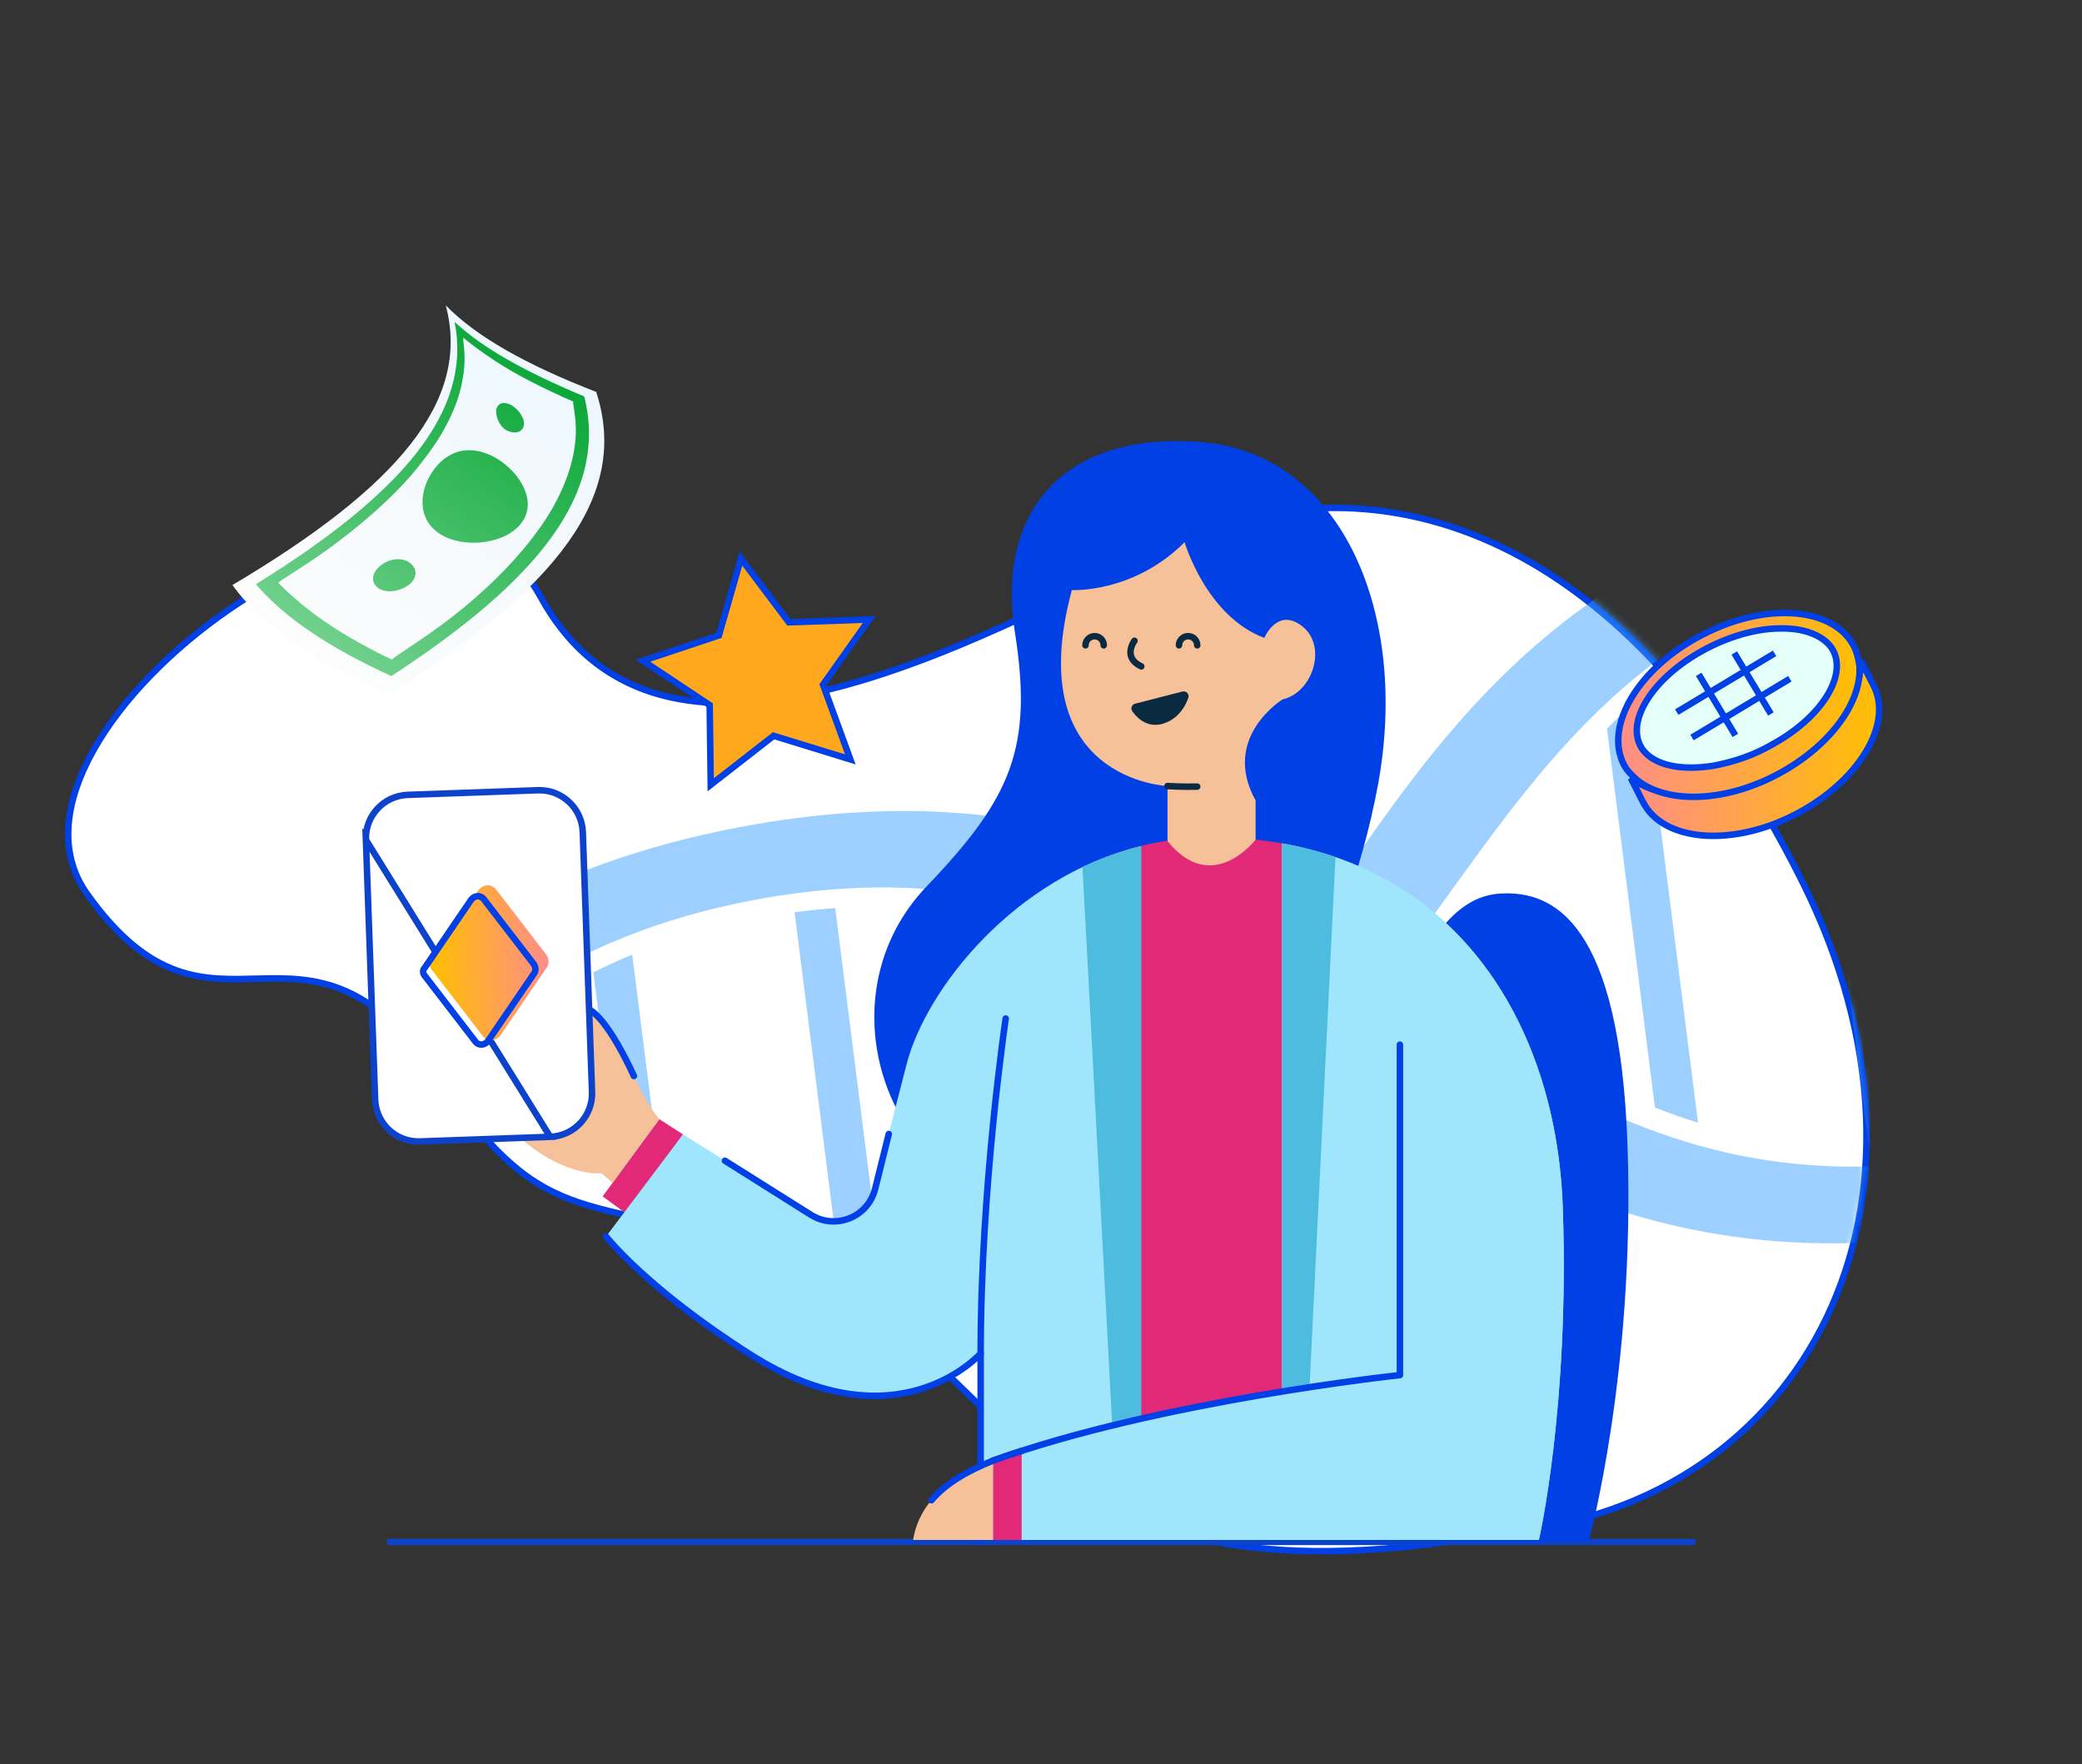 <svg width="321" height="272" viewBox="0 0 321 272" fill="none" xmlns="http://www.w3.org/2000/svg">
<rect x="0" y="0" width="321" height="272" fill="#333333" stroke="none"/>
<path d="M277.852 135.867C302.807 185.776 278.146 231.815 232.377 236.197C157.744 249.993 158.213 211.66 124.9 196.613C91.587 181.566 86.105 192.978 68.092 166.635C46.577 135.17 33.214 165.68 13.386 137.766C-4.535 112.536 66.62 61.336 83.315 91.944C103.894 129.671 160.699 92.08 185.252 82.246C209.805 72.412 248.779 77.724 277.852 135.867Z" fill="white" stroke="#0040E5"/>
<mask id="mask0" mask-type="alpha" maskUnits="userSpaceOnUse" x="10" y="77" width="278" height="162">
<path d="M277.839 134.833C302.802 184.728 278.154 230.743 232.39 235.113C157.769 248.887 158.23 210.57 124.917 195.522C91.605 180.474 86.126 191.88 68.109 165.544C46.59 134.087 33.235 164.582 13.403 136.675C-4.522 111.451 66.615 60.288 83.315 90.887C103.9 128.603 160.689 91.039 185.238 81.214C209.786 71.389 248.757 76.708 277.839 134.833Z" fill="#98FFF3"/>
</mask>
<g mask="url(#mask0)">
<g opacity="0.5">
<path d="M114.731 127.389C67.681 136.106 47.495 161.391 26.851 189.142C8.901 213.279 -8.053 236.077 -47.693 243.42C-52.45 244.3 -55.885 247.544 -55.355 250.666C-54.826 253.782 -50.538 255.595 -45.774 254.713C-23.813 250.645 -5.617 242.417 9.839 229.562C48.159 197.701 55.965 149.92 116.649 138.677C198.679 123.493 213.561 206.659 307.399 189.285C312.163 188.403 315.591 185.161 315.061 182.039C314.533 178.923 310.25 177.105 305.479 177.988C244.779 189.22 221.746 147.185 175.239 131.021C156.502 124.516 136.712 123.318 114.731 127.389Z" fill="#3CA1FF"/>
<path d="M29.467 179.801C4.418 164.811 -20.215 150.86 -58.644 158.924C-60.454 159.303 -62.243 159.72 -63.977 160.166C-68.657 161.367 -73.279 159.901 -74.3 156.89C-75.321 153.879 -72.356 150.466 -67.676 149.265C-18.389 136.616 11.006 152.07 38.566 168.455C35.389 172.185 32.388 175.987 29.467 179.801Z" fill="#3CA1FF"/>
<path d="M57.066 179.33C78.4 191.238 101.053 200.056 133.328 193.284C161.172 187.444 177.39 174.026 190.397 158.088C194.402 160.567 198.38 163.162 202.389 165.773C187.845 182.767 168.725 197.56 135.876 204.453C97.219 212.567 71.233 203.256 48.277 190.753C51.171 186.871 54.068 183.039 57.066 179.33Z" fill="#3CA1FF"/>
<path d="M282.303 87.884C247.201 98.736 232.91 123.775 215.744 148.251C211.682 145.622 207.567 143.008 203.326 140.507C220.241 115.975 236.627 89.931 277.365 77.332C281.959 75.909 286.785 77.129 288.145 80.036C289.506 82.952 286.891 86.467 282.303 87.884Z" fill="#3CA1FF"/>
<path d="M29.467 179.802C2.586 162.434 -24.332 149.171 -63.977 160.167C-21.974 150.324 2.262 164.758 29.467 179.802Z" fill="#3CA1FF"/>
<path d="M202.389 165.774C200.654 167.682 198.244 170.343 195.808 172.724C178.491 189.854 157.599 200.534 128.822 205.281C104.647 209.177 84.813 206.361 65.577 198.75C58.801 196.09 54.113 193.713 48.278 190.758C59.12 196.781 70.106 202.178 84.335 205.357C105.971 210.258 129.907 207.902 151.441 200.767C173.639 193.4 188.203 182.159 200.884 167.563L202.389 165.774Z" fill="#3CA1FF"/>
<path d="M282.304 87.884C247.371 97.806 231.591 123.787 215.745 148.25C233.807 124.357 246.828 99.802 282.304 87.884Z" fill="#3CA1FF"/>
<path d="M3.641 212.177L-2.075 167.024C0.201 167.978 2.442 168.998 4.658 170.074L9.204 205.987C7.404 208.101 5.553 210.17 3.641 212.177Z" fill="#3CA1FF"/>
<path d="M72.146 163.168L74.825 184.332C72.547 183.337 70.305 182.276 68.081 181.16L66.492 168.608C68.304 166.735 70.183 164.918 72.146 163.168Z" fill="#3CA1FF"/>
<path d="M97.474 147.181L103.175 192.185C100.976 191.947 98.824 191.626 96.714 191.232L91.482 149.904C93.403 148.942 95.397 148.031 97.474 147.181Z" fill="#3CA1FF"/>
<path d="M128.776 140.005L135.102 189.972C133.104 190.434 131.04 190.849 128.911 191.217L122.509 140.645C124.647 140.358 126.729 140.145 128.776 140.005Z" fill="#3CA1FF"/>
<path d="M161.485 143.945L165.649 176.846C163.772 178.134 161.819 179.364 159.769 180.53L154.902 142.088C157.147 142.63 159.337 143.251 161.485 143.945Z" fill="#3CA1FF"/>
<path d="M220.891 151.556C220.754 151.468 220.617 151.38 220.479 151.288L220.105 148.348C221.918 145.763 223.696 143.18 225.47 140.616L227.393 155.791C225.234 154.396 223.07 152.979 220.891 151.556Z" fill="#3CA1FF"/>
<path d="M255.155 170.744L247.758 112.327C249.573 110.504 251.463 108.745 253.432 107.057L261.798 173.081C259.536 172.382 257.328 171.599 255.155 170.744Z" fill="#3CA1FF"/>
<path d="M288.143 176.886L277.471 92.634C279.418 91.874 281.438 91.169 283.534 90.522C283.541 90.521 283.541 90.521 283.548 90.519L294.449 176.583C292.296 176.762 290.198 176.858 288.143 176.886Z" fill="#3CA1FF"/>
</g>
</g>
<rect x="59.704" y="237.243" width="201.704" height="0.96" fill="#0C42CC"/>
<path d="M244.965 237.581C244.965 237.581 252.109 211.508 250.936 176.768C249.763 142.029 239.46 137.285 231.326 137.757C225.267 138.107 220.55 143.37 215.462 155.318C210.367 167.26 207.732 209.243 209.141 237.581H244.965Z" fill="#0040E5"/>
<path d="M147.565 181.697C133.541 171.965 129.767 150.333 142.881 136.64C155.995 122.939 159.277 115.21 156.467 97.412C153.657 79.615 163.26 66.501 185.04 68.138C206.821 69.776 217.36 94.602 212.441 121.066C207.521 147.53 192.298 175.119 176.846 181.697C161.386 188.274 155.294 187.061 147.565 181.697Z" fill="#0040E5"/>
<path d="M96.814 187.303L92.919 184.439L101.653 172.538L105.298 174.883L96.814 187.303Z" fill="#E22978"/>
<path d="M175.963 237.407V130.413C156.292 135.258 142.781 152.489 139.782 164.047C138.016 170.853 136.244 177.922 134.93 183.273C133.852 187.64 128.818 189.675 125.01 187.276L105.305 174.883L93.445 190.625C93.445 190.625 99.651 198.631 115.724 208.841C138.38 223.242 151.205 208.665 151.205 208.665V237.407H175.963Z" fill="#9FE5FB"/>
<path d="M151.198 208.659C151.198 182.842 155.059 157.018 155.059 157.018" stroke="#0040E6" stroke-miterlimit="10" stroke-linecap="round" stroke-linejoin="round"/>
<path d="M101.653 172.538C100.675 171.372 99.321 169.35 97.731 165.886C94.442 158.716 91.093 154.423 89.314 155.502C87.534 156.587 89.273 160.906 89.273 160.906C89.273 160.906 81.779 155.178 79.091 153.736C76.402 152.294 75.222 155.825 76.84 157.065C76.84 157.065 73.639 154.969 72.419 156.876C71.192 158.79 74.137 160.576 74.137 160.576C74.137 160.576 71.563 159.019 70.424 160.886C68.969 163.285 78.268 169.256 78.268 169.256C78.268 169.256 75.687 168.791 73.625 168.771C71.563 168.75 71.165 171.392 73.032 171.904C74.899 172.416 78.538 172.794 79.65 174.62C80.762 176.446 87.164 181.177 92.73 180.881L94.449 182.356" fill="#F6C199"/>
<path d="M97.731 165.886C94.442 158.716 91.093 154.423 89.314 155.502C87.534 156.587 89.273 160.906 89.273 160.906C89.273 160.906 81.779 155.178 79.091 153.736C76.402 152.294 75.222 155.825 76.84 157.065C76.84 157.065 73.639 154.969 72.419 156.876C71.192 158.79 74.137 160.576 74.137 160.576C74.137 160.576 71.563 159.019 70.424 160.886C68.969 163.285 78.268 169.256 78.268 169.256C78.268 169.256 75.687 168.791 73.625 168.771C71.563 168.75 71.165 171.392 73.032 171.904C74.899 172.416 78.538 172.794 79.65 174.62" stroke="#0040E5" stroke-miterlimit="10" stroke-linecap="round" stroke-linejoin="round"/>
<path d="M89.28 160.913C90.021 163.11 90.5 163.879 90.5 163.879C90.5 163.879 87.386 166.642 88.829 171.184" stroke="#0040E5" stroke-miterlimit="10" stroke-linecap="round" stroke-linejoin="round"/>
<path d="M76.84 157.072C76.84 157.072 82.117 160.388 85.661 163.865" stroke="#0040E5" stroke-miterlimit="10" stroke-linecap="round" stroke-linejoin="round"/>
<path d="M86.301 163.131C86.301 163.131 85.412 164.128 85.108 164.56" stroke="#0040E5" stroke-miterlimit="10" stroke-linecap="round" stroke-linejoin="round"/>
<path d="M74.138 160.59C74.138 160.59 80.27 164.694 82.925 167.187" stroke="#0040E5" stroke-miterlimit="10" stroke-linecap="round" stroke-linejoin="round"/>
<path d="M83.485 166.688C83.485 166.688 82.939 167.12 82.481 167.686" stroke="#0040E5" stroke-miterlimit="10" stroke-linecap="round" stroke-linejoin="round"/>
<path d="M78.268 169.27C78.268 169.27 79.44 169.924 80.444 170.678" stroke="#0040E5" stroke-miterlimit="10" stroke-linecap="round" stroke-linejoin="round"/>
<path d="M80.822 170.119C80.822 170.119 80.263 170.84 80.061 171.184" stroke="#0040E5" stroke-miterlimit="10" stroke-linecap="round" stroke-linejoin="round"/>
<path d="M170.43 132.145L173.867 237.408H199.266L200.715 130.635C196.335 129.611 191.604 129.065 186.503 129.092C180.727 129.126 175.35 130.258 170.43 132.145Z" fill="#E22978"/>
<path d="M197.643 130.015V237.408H237.261C237.261 237.408 242.006 216.914 240.948 186.178C240.018 158.865 225.617 134.895 197.643 130.015Z" fill="#9FE5FB"/>
<path d="M172.419 237.407H175.963V130.413C172.769 131.201 169.743 132.313 166.899 133.674L172.419 237.407Z" fill="#4EBCDF"/>
<path d="M137.031 174.823C136.263 177.882 135.542 180.766 134.929 183.273C133.851 187.64 128.817 189.675 125.009 187.276L111.767 178.947" stroke="#0040E6" stroke-miterlimit="10" stroke-linecap="round" stroke-linejoin="round"/>
<path d="M93.438 190.619C93.438 190.619 99.644 198.625 115.717 208.834C138.373 223.235 151.197 208.659 151.197 208.659V237.407" stroke="#0040E6" stroke-miterlimit="10" stroke-linecap="round" stroke-linejoin="round"/>
<path d="M205.898 132.145C203.29 131.249 200.541 130.521 197.643 130.015V237.408H200.75L205.898 132.145Z" fill="#4EBCDF"/>
<path d="M240.953 186.178C240.246 165.59 231.882 146.903 215.837 136.855V212.002C215.837 212.002 178.773 215.951 153.131 225.176V237.408H237.267C237.267 237.408 242.004 216.914 240.953 186.178Z" fill="#9FE5FB"/>
<path d="M153.13 225.17C146.863 227.69 141.829 231.08 140.778 237.408H153.13V225.17Z" fill="#F6C199"/>
<path d="M153.129 225.17C149.274 226.72 145.891 228.6 143.607 231.289" stroke="#0040E6" stroke-miterlimit="10" stroke-linecap="round" stroke-linejoin="round"/>
<path d="M215.837 161.048V211.995C215.837 211.995 178.773 215.944 153.131 225.17" stroke="#0040E6" stroke-miterlimit="10" stroke-linecap="round" stroke-linejoin="round"/>
<path d="M157.517 223.68C156.021 224.159 154.559 224.657 153.124 225.176V237.408H157.517V223.68Z" fill="#E22978"/>
<path d="M157.517 223.68C156.021 224.159 154.559 224.657 153.124 225.176" stroke="#0040E6" stroke-miterlimit="10" stroke-linecap="round" stroke-linejoin="round"/>
<path d="M180.007 129.672V121.181C180.007 121.181 157.35 120.305 165.255 90.97C165.255 90.97 174.737 91.496 182.642 83.591C182.642 83.591 185.977 95.007 194.934 98.342C194.934 98.342 196.955 93.51 200.817 96.583C204.678 99.656 202.4 106.773 197.744 107.824C197.744 107.824 188.201 113.68 193.586 123.398V129.436C193.586 129.443 186.914 138.223 180.007 129.672Z" fill="#F6C199"/>
<path d="M167.357 99.487C167.357 98.713 167.984 98.079 168.766 98.079C169.541 98.079 170.174 98.706 170.174 99.487" stroke="#0A2A42" stroke-miterlimit="10" stroke-linecap="round" stroke-linejoin="round"/>
<path d="M181.772 99.487C181.772 98.713 182.399 98.079 183.181 98.079C183.956 98.079 184.589 98.706 184.589 99.487" stroke="#0A2A42" stroke-miterlimit="10" stroke-linecap="round" stroke-linejoin="round"/>
<path d="M174.912 98.787C174.912 98.787 172.977 101.334 175.963 102.736" stroke="#0A2A42" stroke-miterlimit="10" stroke-linecap="round" stroke-linejoin="round"/>
<path d="M175.012 108.485L182.304 106.611C182.883 106.463 183.416 107.016 183.214 107.582C182.803 108.754 181.906 110.432 180.006 111.308C177.243 112.569 175.437 110.85 174.588 109.678C174.271 109.233 174.487 108.619 175.012 108.485Z" fill="#0A2A42"/>
<path d="M180.007 121.18C180.007 121.18 182.218 121.335 184.583 121.268" stroke="#0A2A42" stroke-miterlimit="10" stroke-linecap="round" stroke-linejoin="round"/>
<path d="M119.522 113.511L119.273 113.435L119.068 113.595L109.581 120.987L109.42 108.968L109.416 108.705L109.197 108.559L99.129 101.864L110.588 98.038L110.838 97.955L110.911 97.702L114.235 86.103L121.473 95.732L121.63 95.94L121.89 95.931L134.008 95.506L127.041 105.343L126.889 105.558L126.979 105.804L131.106 117.076L119.522 113.511Z" fill="#FFA81D" stroke="#0040E5"/>
<path d="M79.509 174.819L79.06 167.996L85.884 167.546L86.334 174.371L79.509 174.819Z" fill="#6DC0CF"/>
<path d="M84.826 175.26L84.826 175.26C88.521 175.129 91.41 172.027 91.279 168.331L89.853 128.28L89.853 128.28C89.722 124.586 86.62 121.697 82.924 121.828C82.924 121.828 82.924 121.828 82.924 121.828L62.866 122.542L62.866 122.542C59.172 122.673 56.282 125.776 56.413 129.471L84.826 175.26ZM84.826 175.26L64.768 175.974C61.072 176.105 57.97 173.216 57.838 169.521C57.838 169.521 57.838 169.521 57.838 169.521L56.413 129.471L84.826 175.26Z" fill="white" stroke="#0C42CC"/>
<path d="M66.675 149.65L74.436 159.732C75.105 160.614 76.392 160.577 77.138 159.654L84.307 149.144C84.679 148.618 84.656 147.845 84.252 147.213L76.492 137.131C75.822 136.249 74.535 136.286 73.789 137.209L66.62 147.719C66.12 148.249 66.142 149.021 66.675 149.65Z" fill="url(#paint0_linear)"/>
<path d="M65.534 150.494C65.539 150.5 65.544 150.506 65.549 150.512L73.309 160.594L73.311 160.597C73.753 161.179 74.641 161.215 75.215 160.522L82.371 150.029L82.371 150.029L82.376 150.023C82.604 149.699 82.626 149.16 82.319 148.667L74.573 138.604L74.573 138.604L74.57 138.601C74.129 138.019 73.24 137.983 72.667 138.676L65.51 149.169C65.495 149.19 65.479 149.211 65.46 149.23C65.168 149.54 65.132 150.021 65.534 150.494Z" stroke="#0040E5" stroke-linecap="round" stroke-linejoin="round"/>
<path d="M35.837 90.194C61.201 75.141 72.668 61.818 68.724 47.076C73.395 51.848 80.97 56.168 91.92 60.424C97.215 76.597 85.474 90.865 60.102 106.925C48.771 102.132 40.554 96.712 35.837 90.194Z" fill="url(#paint1_linear)"/>
<path fill-rule="evenodd" clip-rule="evenodd" d="M70.097 49.632C74.476 53.72 81.138 57.382 90.079 61.12C93.815 76.038 82.998 89.455 60.33 104.232C51.008 99.958 43.998 95.376 39.449 90.073C62.052 76.064 72.805 63.417 70.097 49.632ZM50.445 96.076C54.362 98.77 59.494 101.295 60.468 101.687C60.533 101.509 61.413 100.922 62.767 100.02C64.547 98.834 67.145 97.103 69.783 95.038C74.547 91.374 79.527 86.527 82.908 81.817C86.407 77.077 88.159 72.384 88.632 68.628C88.977 66.118 88.657 64.068 88.475 62.903C88.393 62.38 88.34 62.035 88.386 61.907C87.412 61.514 82.486 59.316 78.684 57.097C74.735 54.788 71.91 52.458 71.44 52.069C71.394 52.194 71.428 52.505 71.479 52.973C71.597 54.057 71.806 55.98 71.333 58.374C70.803 61.892 68.875 66.377 65.318 70.879C61.909 75.471 56.843 79.962 52.169 83.479C49.474 85.543 46.822 87.244 45.051 88.381L45.051 88.381L45.051 88.381C43.828 89.166 43.025 89.682 42.914 89.862C43.414 90.369 46.41 93.411 50.445 96.076ZM78.85 62.457C77.7 61.857 76.751 62.086 76.506 63.15C76.38 64.185 76.99 65.67 78.022 66.299C79.319 66.99 80.505 66.703 80.75 65.639C80.995 64.575 80.029 63.177 78.85 62.457ZM58.711 87.17C60.081 86.085 61.918 85.892 63.125 86.73C64.332 87.568 64.439 89.049 63.07 90.133C61.7 91.218 59.507 91.498 58.3 90.66C57.064 89.703 57.341 88.255 58.711 87.17ZM76.569 70.668C72.914 68.539 69.417 69.134 67.025 72.224C64.634 75.314 64.125 79.958 67.837 82.325C71.549 84.691 78.127 83.853 80.461 80.525C82.824 77.317 80.252 72.916 76.569 70.668Z" fill="url(#paint2_linear)"/>
<path d="M283.538 110.85C285.696 107.931 286.922 104.798 286.925 101.879L288.847 105.656L288.849 105.66C290.381 108.601 289.864 112.283 287.666 115.925C285.472 119.56 281.64 123.08 276.717 125.607C271.796 128.132 266.701 129.156 262.457 128.788C258.207 128.419 254.887 126.667 253.352 123.721C253.352 123.72 253.351 123.72 253.351 123.719L251.441 119.968C253.843 121.75 257.199 122.61 260.948 122.53C264.857 122.446 269.233 121.34 273.497 119.141C277.762 116.942 281.206 114.004 283.538 110.85Z" fill="url(#paint3_linear)" stroke="#0040E5"/>
<path d="M262.462 97.862L262.465 97.861C267.453 95.27 272.547 94.214 276.773 94.566C281.003 94.918 284.29 96.669 285.827 99.615C286.314 100.59 286.566 101.703 286.694 102.719C286.875 105.513 285.725 108.642 283.46 111.63C281.195 114.617 277.841 117.428 273.696 119.566C269.553 121.702 265.326 122.763 261.583 122.843C257.838 122.924 254.619 122.022 252.439 120.282C251.536 119.508 250.813 118.773 250.334 117.816C248.861 114.871 249.382 111.184 251.564 107.542C253.742 103.907 257.541 100.388 262.462 97.862Z" fill="url(#paint4_linear)" stroke="#0040E5"/>
<path d="M273.407 114.678L273.4 114.682L273.394 114.685C270.402 116.46 267.185 117.491 264.17 118.055C261.746 118.439 259.504 118.441 257.632 118.042C255.76 117.644 254.291 116.853 253.355 115.677C251.934 113.821 252.047 111.241 253.606 108.457C255.162 105.678 258.116 102.798 262.143 100.506C266.297 98.145 270.818 96.866 274.52 96.887L274.52 96.887L274.531 96.887C277.977 96.829 280.759 97.829 282.204 99.623C283.623 101.478 283.51 104.058 281.951 106.826C280.394 109.591 277.438 112.443 273.407 114.678Z" fill="#E4FFF7" stroke="#0040E5"/>
<line x1="273.605" y1="100.723" x2="258.519" y2="109.785" stroke="#0040E5"/>
<line x1="273.039" y1="110.078" x2="267.389" y2="100.672" stroke="#0040E5"/>
<line x1="275.958" y1="104.642" x2="260.872" y2="113.703" stroke="#0040E5"/>
<line x1="267.556" y1="113.373" x2="261.906" y2="103.967" stroke="#0040E5"/>
<defs>
<linearGradient id="paint0_linear" x1="84.727" y1="148.119" x2="66.294" y2="148.648" gradientUnits="userSpaceOnUse">
<stop stop-color="#FF8C8C"/>
<stop offset="1" stop-color="#FFBF00"/>
</linearGradient>
<linearGradient id="paint1_linear" x1="81.889" y1="54.603" x2="47.41" y2="99.907" gradientUnits="userSpaceOnUse">
<stop stop-color="#EEF7FF"/>
<stop offset="1" stop-color="#FCFCFC"/>
</linearGradient>
<linearGradient id="paint2_linear" x1="84.252" y1="52.017" x2="50.967" y2="100.433" gradientUnits="userSpaceOnUse">
<stop stop-color="#04A432"/>
<stop offset="1" stop-color="#71D18D"/>
</linearGradient>
<linearGradient id="paint3_linear" x1="249.535" y1="114.316" x2="290.155" y2="114.316" gradientUnits="userSpaceOnUse">
<stop stop-color="#FF8C8C"/>
<stop offset="1" stop-color="#FFBF00"/>
</linearGradient>
<linearGradient id="paint4_linear" x1="248.668" y1="108.617" x2="287.143" y2="108.617" gradientUnits="userSpaceOnUse">
<stop stop-color="#FF8C8C"/>
<stop offset="1" stop-color="#FFBF00"/>
</linearGradient>
</defs>
</svg>
